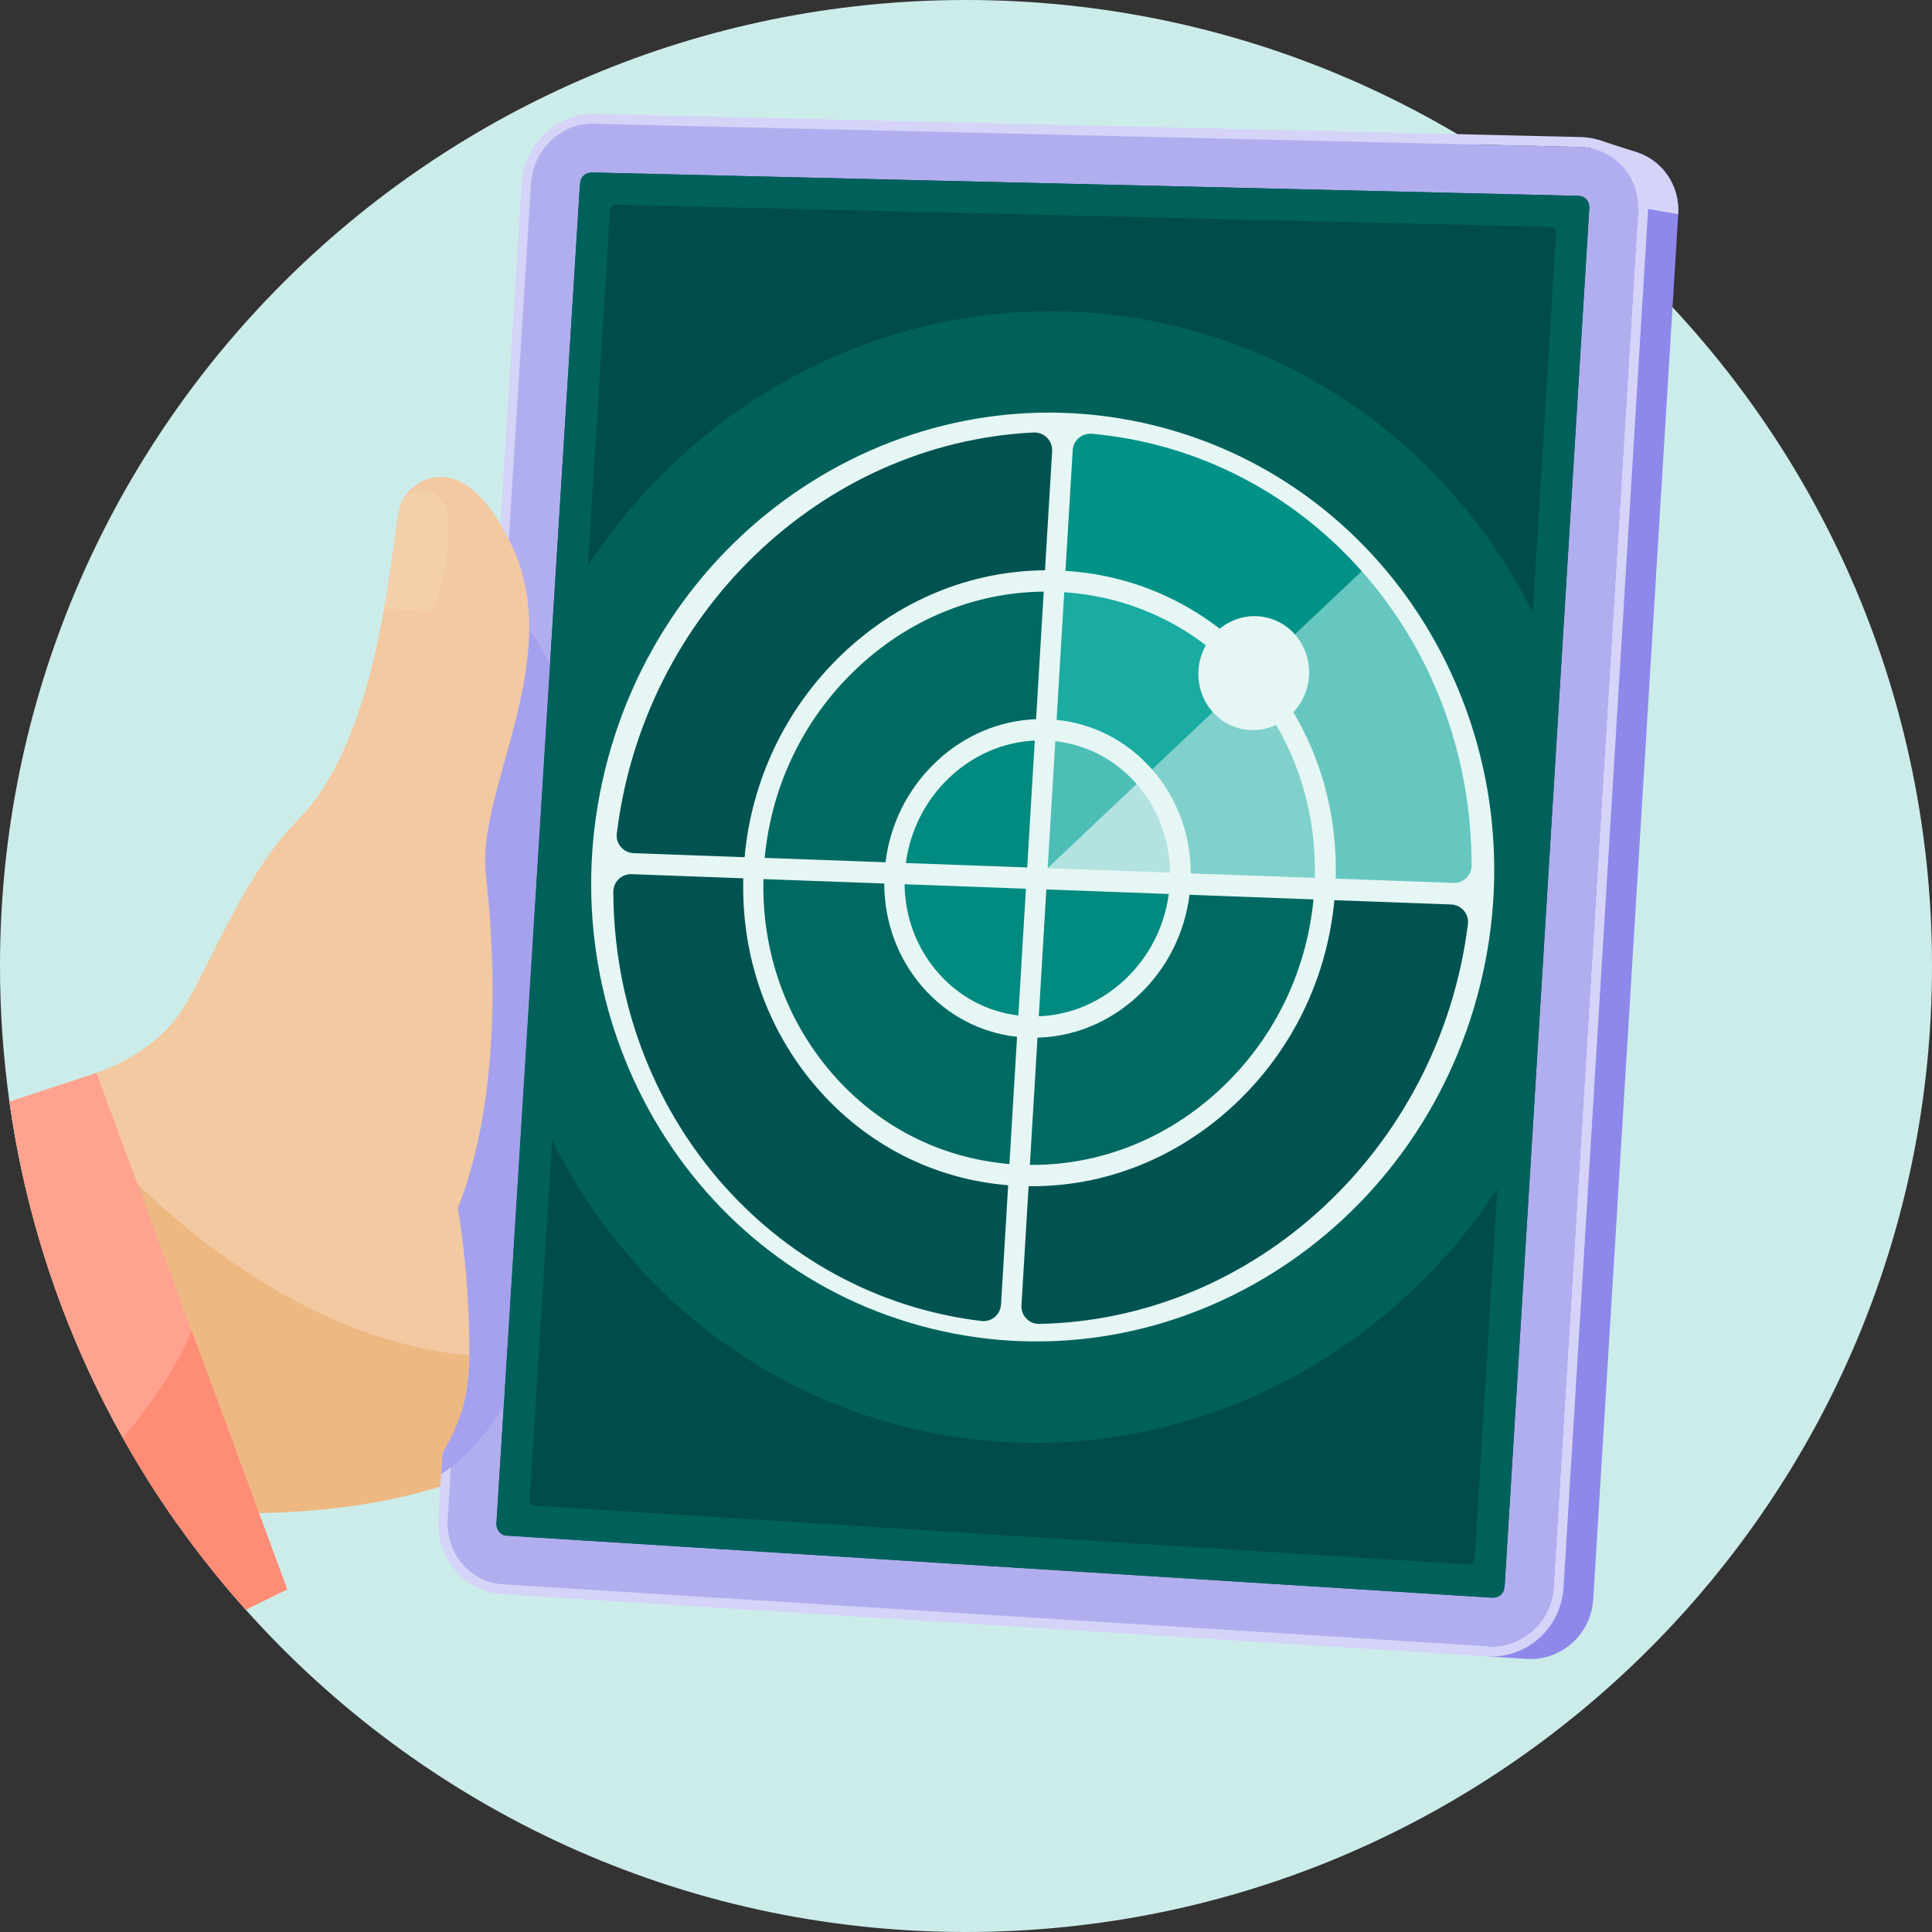 <svg width="80" height="80" viewBox="0 0 80 80" fill="none" xmlns="http://www.w3.org/2000/svg">
<rect x="0" y="0" width="80" height="80" fill="#333333" stroke="none"/>
<g clip-path="url(#clip0_2937_5546)">
<g clip-path="url(#clip1_2937_5546)">
<path d="M80 40.001C80 62.092 62.091 80 39.999 80C28.146 80 17.499 74.846 10.175 66.655C9.167 65.529 8.221 64.344 7.346 63.108C7.336 63.095 7.329 63.083 7.319 63.072C6.518 61.939 5.776 60.764 5.094 59.549C3.165 56.112 1.729 52.361 0.882 48.394C0.702 47.549 0.547 46.694 0.422 45.83C0.411 45.758 0.401 45.688 0.39 45.615C0.134 43.781 0 41.907 0 40.001C0 17.909 17.908 0 39.999 0C62.091 0 80 17.909 80 40.001Z" fill="#CCECEA"/>
<path d="M18.42 57.447C22.444 57.447 25.706 54.185 25.706 50.161C25.706 46.137 22.444 42.874 18.42 42.874C14.395 42.874 11.133 46.137 11.133 50.161C11.133 54.185 14.395 57.447 18.42 57.447Z" fill="#B57469"/>
<path d="M10.726 62.655C16.609 62.554 19.623 61.023 19.623 61.023L20.62 59.33L11.393 60.033L10.726 62.655Z" fill="#EEB883"/>
<path d="M67.749 6.294C67.531 6.225 67.3 6.184 67.057 6.18L66.182 6.161L61.571 68.588L63.218 68.692C63.27 68.696 63.328 68.696 63.38 68.696C64.741 68.696 65.888 67.618 65.973 66.221L69.492 8.868C69.565 7.665 68.828 6.628 67.75 6.293L67.749 6.294Z" fill="#8D88EA"/>
<path d="M69.49 8.869L51.984 5.824L66.182 6.161L66.198 5.797L67.749 6.294C68.826 6.631 69.564 7.668 69.49 8.869Z" fill="#D5D3F7"/>
<path d="M65.411 6.087C66.834 6.122 67.917 7.317 67.829 8.757L64.332 65.72C64.243 67.164 63.018 68.262 61.596 68.173L20.817 65.606C19.47 65.521 18.451 64.315 18.539 62.913L21.99 7.596C22.077 6.196 23.238 5.089 24.587 5.12L65.411 6.087ZM65.437 5.674L24.613 4.717C23.054 4.68 21.706 5.967 21.603 7.585L18.152 62.89C18.052 64.512 19.234 65.912 20.792 66.011L61.571 68.588C63.216 68.692 64.64 67.417 64.742 65.746L68.239 8.767C68.341 7.101 67.083 5.713 65.436 5.674H65.437Z" fill="#D5D3F7"/>
<path d="M67.222 9.445L64.086 60.482V60.486L63.81 65C63.771 65.644 63.502 66.216 63.084 66.639C62.594 67.144 61.895 67.44 61.145 67.393L29.376 65.395L29.364 65.391L29.262 65.387L29.23 65.383L28.641 65.348L24.98 65.119L21.768 64.913L21.369 64.89C20.057 64.808 19.062 63.631 19.15 62.264L22.515 8.316C22.601 6.949 23.731 5.868 25.047 5.899L64.864 6.843C66.25 6.874 67.304 8.043 67.222 9.445Z" fill="#004C4C"/>
<path d="M65.412 6.086L24.59 5.123C24.57 5.119 24.549 5.119 24.533 5.119C23.901 5.578 23.845 6.5 24.415 7.033L24.533 7.143L65.364 8.11C65.493 8.114 65.603 8.162 65.683 8.252C65.748 8.321 65.821 8.441 65.809 8.632L62.31 65.597C62.294 65.909 62.05 66.152 61.758 66.152H61.722L20.944 63.585C20.717 63.573 20.543 63.322 20.559 63.038L24.008 7.721C24.028 7.381 24.3 7.143 24.531 7.143V5.117C23.207 5.117 22.072 6.214 21.987 7.596L20.894 25.113L18.715 60.028L18.537 62.91C18.448 64.315 19.468 65.518 20.813 65.603L61.595 68.171C61.647 68.175 61.705 68.175 61.757 68.175C63.106 68.175 64.243 67.109 64.328 65.716L67.828 8.757C67.917 7.315 66.831 6.12 65.41 6.084L65.412 6.086Z" fill="#B1AEF0"/>
<path d="M18.27 61.031L20.527 24.863C20.657 24.944 20.779 25.029 20.895 25.114C21.782 25.774 22.385 26.621 22.774 27.544L20.862 58.203L20.858 58.207C20.858 58.207 19.798 60.105 18.269 61.031H18.27Z" fill="#A5A1EE"/>
<path d="M64.436 9.639L61.062 64.567C61.054 64.695 60.944 64.792 60.816 64.784L22.147 62.349C22.018 62.341 21.922 62.231 21.929 62.103L25.261 8.693C25.269 8.568 25.374 8.473 25.498 8.475L64.209 9.393C64.34 9.396 64.444 9.508 64.434 9.639H64.436ZM24.478 7.143C24.236 7.143 24.034 7.331 24.02 7.573L20.556 63.1C20.54 63.353 20.733 63.572 20.985 63.587L61.813 66.159C61.824 66.159 61.833 66.159 61.842 66.159C62.083 66.159 62.286 65.971 62.3 65.727L65.809 8.597C65.825 8.337 65.622 8.115 65.361 8.11L24.487 7.141C24.487 7.141 24.48 7.141 24.477 7.141L24.478 7.143Z" fill="#00615A"/>
<path d="M22.344 46.096C25.078 52.406 30.519 57.368 37.572 59.102C47.488 61.541 57.535 56.857 62.607 48.253L64.108 26.768C61.409 20.349 55.922 15.289 48.782 13.533C38.812 11.079 28.707 15.83 23.663 24.527L22.343 46.096H22.344Z" fill="#00615A"/>
<path d="M61.294 40.773C63.834 30.444 57.783 20.075 47.777 17.613C37.77 15.152 27.599 21.53 25.058 31.859C22.517 42.188 28.569 52.557 38.575 55.018C48.581 57.48 58.753 51.102 61.294 40.773Z" fill="#E5F6F4"/>
<path d="M39.303 32.206C40.292 31.265 41.538 30.727 42.848 30.665L42.534 35.919L37.509 35.737C37.689 34.386 38.316 33.146 39.303 32.206Z" fill="#008A80"/>
<path d="M43.218 24.498L42.902 29.78C41.365 29.835 39.901 30.461 38.744 31.563C37.588 32.664 36.86 34.121 36.666 35.705L31.664 35.523C31.943 32.548 33.263 29.799 35.415 27.738C37.575 25.669 40.329 24.527 43.217 24.498H43.218Z" fill="#006962"/>
<path d="M43.567 18.681L43.271 23.614C40.156 23.639 37.186 24.87 34.86 27.1C32.541 29.322 31.123 32.288 30.831 35.495L26.24 35.328C25.816 35.313 25.49 34.94 25.541 34.518C26.092 29.979 28.201 25.939 31.271 22.978C34.344 20.014 38.386 18.124 42.796 17.909C43.231 17.888 43.592 18.245 43.565 18.681H43.567Z" fill="#005351"/>
<path d="M41.746 49.078L41.45 54.017C41.425 54.434 41.057 54.748 40.642 54.7C36.271 54.176 32.463 52.007 29.749 48.835C27.038 45.668 25.41 41.489 25.397 36.923C25.397 36.51 25.743 36.182 26.154 36.198L30.778 36.369C30.691 39.58 31.754 42.632 33.798 45.007C35.847 47.391 38.654 48.828 41.744 49.078H41.746Z" fill="#005351"/>
<path d="M42.481 36.801L42.167 42.048C40.87 41.892 39.696 41.265 38.824 40.257C37.953 39.251 37.475 37.971 37.457 36.615L42.481 36.801Z" fill="#008A80"/>
<path d="M38.19 40.857C39.211 42.036 40.591 42.766 42.114 42.933L41.798 48.2C38.931 47.96 36.33 46.626 34.426 44.415C32.529 42.21 31.54 39.383 31.612 36.402L36.614 36.586C36.619 38.177 37.17 39.68 38.19 40.858V40.857Z" fill="#006962"/>
<path d="M48.397 37.02C48.215 38.38 47.578 39.626 46.578 40.565C45.579 41.502 44.327 42.032 43.014 42.082L43.328 36.831L48.396 37.018L48.397 37.02Z" fill="#008A80"/>
<path d="M54.389 37.241C54.097 40.264 52.736 43.043 50.526 45.104C48.325 47.158 45.539 48.259 42.645 48.236L42.961 42.967C44.5 42.926 45.971 42.314 47.142 41.215C48.314 40.116 49.055 38.65 49.254 37.052L54.389 37.242V37.241Z" fill="#006962"/>
<path d="M60.086 37.452C60.511 37.468 60.836 37.843 60.783 38.265C60.201 42.921 57.983 47.033 54.783 49.996C51.609 52.936 47.477 54.734 43.031 54.82C42.608 54.828 42.272 54.469 42.297 54.048L42.593 49.119C45.714 49.154 48.721 47.972 51.096 45.758C53.48 43.537 54.948 40.536 55.254 37.275L60.087 37.453L60.086 37.452Z" fill="#005351"/>
<path d="M48.45 36.133L43.382 35.95L47.066 32.468C47.95 33.477 48.433 34.765 48.451 36.133H48.45Z" fill="#B3E3E0"/>
<path d="M60.18 36.559L55.307 36.382C55.4 33.109 54.302 30.011 52.195 27.619L56.391 23.653C59.228 26.857 60.936 31.138 60.936 35.836C60.936 36.247 60.591 36.576 60.18 36.56V36.559Z" fill="#66C7C0"/>
<path d="M54.444 36.351L49.307 36.165C49.303 34.559 48.743 33.044 47.706 31.862L48.544 31.071L50.709 29.023L51.549 28.229C53.501 30.447 54.52 33.318 54.443 36.351H54.444Z" fill="#80D1CB"/>
<path d="M51.55 28.229L50.711 29.025L48.545 31.072L47.707 31.863C46.673 30.681 45.28 29.962 43.751 29.809L44.068 24.524C46.959 24.714 49.604 26.019 51.551 28.23L51.55 28.229Z" fill="#1AABA1"/>
<path d="M47.066 32.467L43.382 35.949L43.698 30.691C45 30.837 46.184 31.457 47.066 32.465V32.467Z" fill="#4DBEB6"/>
<path d="M52.195 27.619C50.095 25.234 47.237 23.831 44.119 23.638L44.419 18.643C44.444 18.23 44.806 17.923 45.219 17.961C49.659 18.369 53.575 20.474 56.39 23.655L52.194 27.62L52.195 27.619Z" fill="#009287"/>
<path d="M54.136 28.419C54.448 27.152 53.706 25.88 52.479 25.578C51.252 25.276 50.004 26.059 49.692 27.326C49.38 28.593 50.123 29.866 51.35 30.168C52.577 30.469 53.825 29.687 54.136 28.419Z" fill="#E5F6F4"/>
<path d="M18.956 50.027C18.956 50.027 19.466 52.79 19.43 56.127V56.185C19.43 56.247 19.43 56.309 19.426 56.371C19.411 56.968 19.335 57.589 19.18 58.233C19.154 58.346 19.117 58.453 19.072 58.558C18.641 59.529 17.419 60.142 16.618 60.905C16.533 60.99 14.169 61.724 10.659 62.472C9.978 62.617 9.253 62.763 8.494 62.904C8.49 62.904 8.486 62.905 8.482 62.905C8.111 62.975 7.732 63.043 7.346 63.108C7.336 63.095 7.329 63.083 7.319 63.072C6.518 61.939 5.776 60.764 5.094 59.549C3.166 56.112 1.729 52.361 0.882 48.394C0.702 47.549 0.547 46.694 0.422 45.83L3.984 44.429L3.992 44.427C4.062 44.405 6.047 43.766 7.267 42.203C8.504 40.607 9.892 36.418 12.31 33.981C14.411 31.866 15.375 28.188 15.903 25.209C16.229 23.381 16.389 21.813 16.545 21.03C16.574 20.878 16.654 20.704 16.782 20.529C17.461 19.585 19.454 18.721 21.296 22.823C21.376 23.008 21.452 23.193 21.513 23.376C21.513 23.381 21.513 23.386 21.517 23.39C21.541 23.447 21.56 23.508 21.569 23.575C22.919 27.89 19.865 32.797 20.101 36.008C20.157 36.763 21.213 44.359 18.956 50.027Z" fill="#F2C9A1"/>
<path d="M18.419 23.574C18.217 24.677 17.871 25.323 17.871 25.323L15.903 25.209C16.229 23.381 16.39 21.814 16.546 21.03C16.575 20.879 16.655 20.704 16.782 20.53C16.782 20.525 19.233 19.153 18.419 23.574Z" fill="#F3CFAA"/>
<path d="M19.431 56.127C19.431 56.146 19.431 56.166 19.43 56.185C19.43 56.247 19.43 56.309 19.426 56.371C19.405 56.946 19.329 57.546 19.18 58.166C19.15 58.293 19.113 58.424 19.072 58.558C18.724 59.64 17.974 60.86 17.181 61.614C17.096 61.698 14.423 62.066 10.702 62.591C10.001 62.689 9.261 62.794 8.494 62.904C8.49 62.904 8.486 62.905 8.482 62.905C8.101 62.959 7.713 63.015 7.319 63.072C6.518 61.939 5.776 60.764 5.094 59.549C3.165 56.112 1.729 52.361 0.882 48.394L3.927 47.13C3.927 47.13 4.556 47.912 5.688 49.017C8.216 51.483 13.256 55.556 19.43 56.127H19.431Z" fill="#EEB883"/>
<path d="M11.891 65.809L10.175 66.655C9.167 65.529 8.221 64.344 7.346 63.108C7.336 63.095 7.329 63.083 7.319 63.072C6.518 61.939 5.776 60.764 5.094 59.549C3.166 56.112 1.729 52.362 0.882 48.394C0.702 47.549 0.547 46.694 0.422 45.83C0.411 45.758 0.401 45.688 0.39 45.616L3.984 44.429L3.992 44.427L5.688 49.017L7.936 55.1L10.659 62.472L10.702 62.591L11.891 65.809Z" fill="#FFA28F"/>
<path d="M11.891 65.809L10.175 66.655C9.166 65.529 8.221 64.344 7.345 63.108C7.336 63.095 7.328 63.083 7.319 63.072C6.518 61.939 5.776 60.764 5.094 59.549C7.374 56.815 7.916 55.1 7.936 55.1L10.659 62.472L10.702 62.591L11.891 65.809Z" fill="#FF8C74"/>
</g>
</g>
<defs>
<clipPath id="clip0_2937_5546">
<rect width="80" height="80" fill="white"/>
</clipPath>
<clipPath id="clip1_2937_5546">
<rect width="80" height="80" fill="white"/>
</clipPath>
</defs>
</svg>
